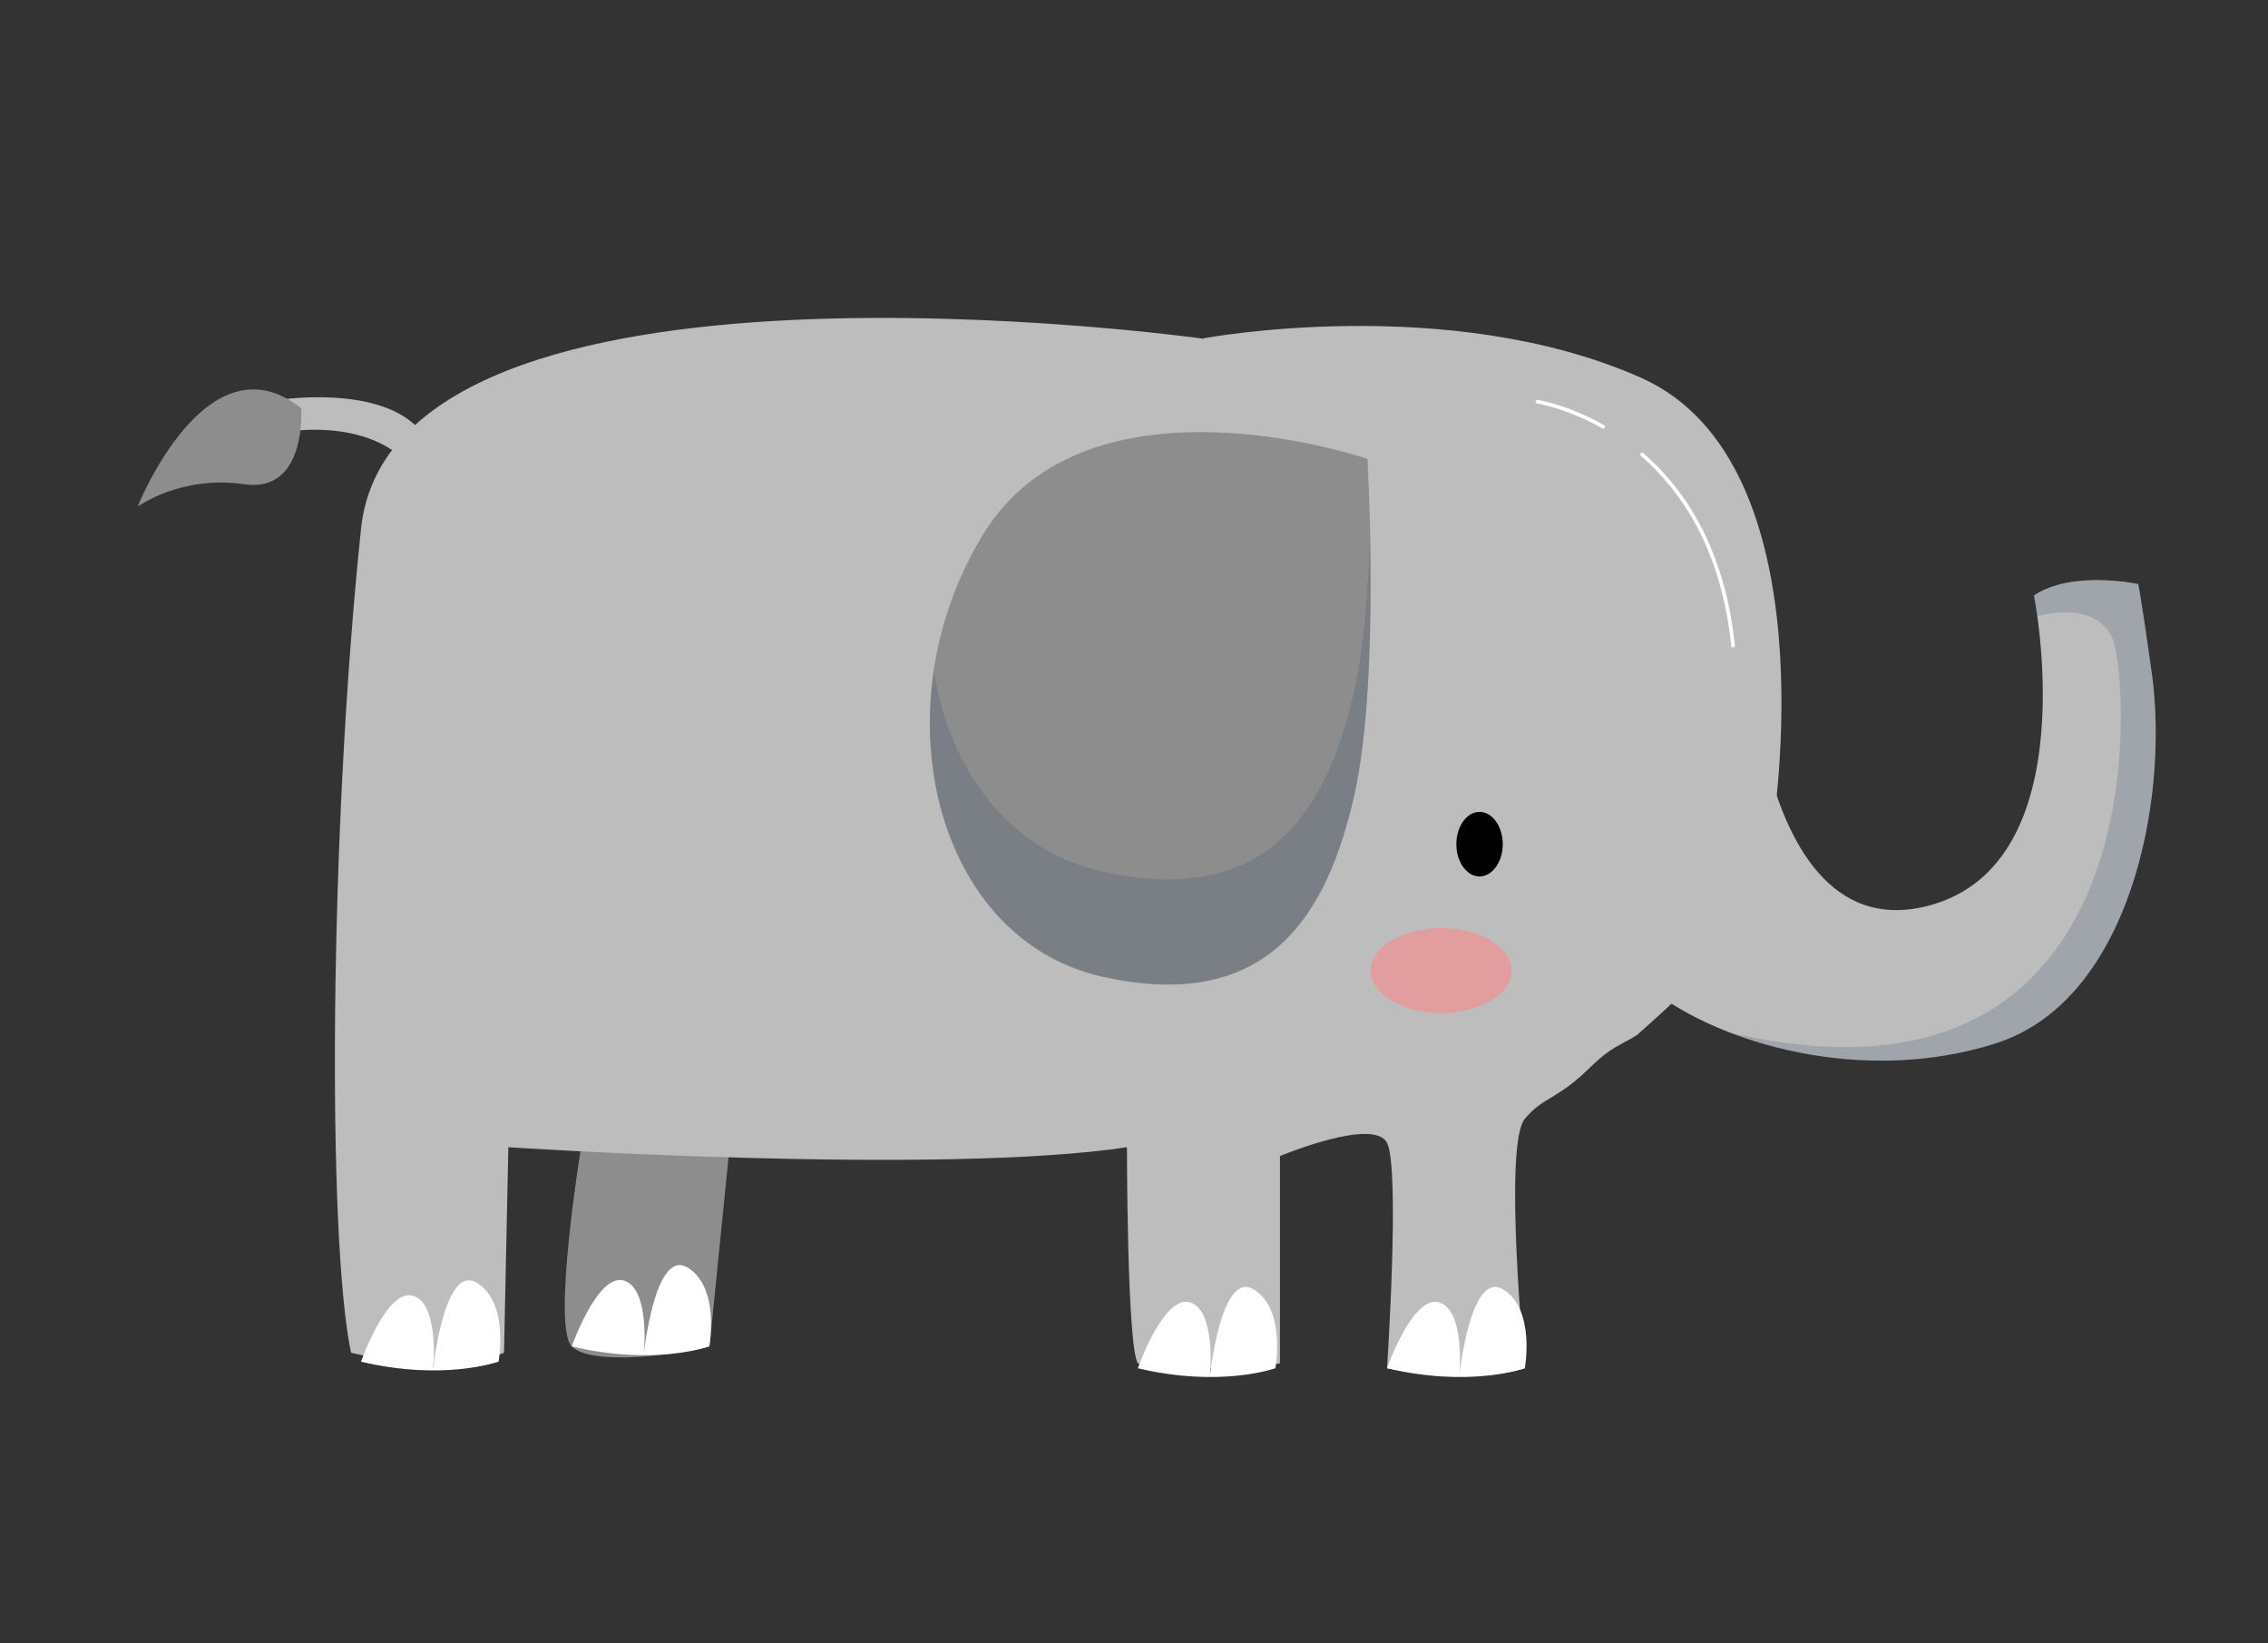 <svg id="eGqHr2MbdyE1" xmlns="http://www.w3.org/2000/svg" xmlns:xlink="http://www.w3.org/1999/xlink" viewBox="0 0 99.76 72.27" shape-rendering="geometricPrecision" text-rendering="geometricPrecision">
<rect x="0" y="0" width="99.76" height="72.27" fill="#333333" stroke="none"/>
<style><![CDATA[
#eGqHr2MbdyE4_tr {animation: eGqHr2MbdyE4_tr__tr 1000ms linear infinite normal forwards}@keyframes eGqHr2MbdyE4_tr__tr { 0% {transform: translate(18.937px,18.77px) rotate(25.75deg)} 50% {transform: translate(18.937px,18.77px) rotate(-8.064deg)} 100% {transform: translate(18.937px,18.77px) rotate(25.75deg)}} #eGqHr2MbdyE19_tr {animation: eGqHr2MbdyE19_tr__tr 1000ms linear infinite normal forwards}@keyframes eGqHr2MbdyE19_tr__tr { 0% {transform: translate(72.277px,35.421px) rotate(-8.639deg)} 50% {transform: translate(72.277px,35.421px) rotate(7.65deg)} 100% {transform: translate(72.277px,35.421px) rotate(-8.639deg)}}
]]></style>
<g style="isolation:isolate"><g><g id="eGqHr2MbdyE4_tr" transform="translate(18.937,18.77) rotate(25.75)"><g transform="translate(-18.937,-18.77)"><path d="M18.8,20.69c0,0-2.21-1.21-5.73,1.19-.17.11-.33.23-.51.36l-.06-1.69c0,0,4.02-2.75,6.44-1.26l-.15,1.4h.01Z" fill="#bdbdbe" stroke-width="0"/><path d="M13.46,20.51c0,0,1.87,3.26-.81,4.1s-3.79,2.92-3.79,2.92-.59-8.19,4.61-7.02v0h-.01Z" fill="#8d8d8e" stroke-width="0"/></g></g><path d="M25.53,50.65c0,0-1.25,7.7-.38,8.57.86.87,4.62.38,6.06,0l1-9.95c0,0-6.68,1.38-6.68,1.38Z" fill="#8d8d8e" stroke-width="0"/><path d="M70.82,46.21c.38-.26.81-.44,1.19-.69.06-.06.36-.32.37-.33.13-.12.27-.24.4-.36.27-.24.54-.49.8-.74.53-.49,1.05-.99,1.57-1.5.18-.17.34-.35.52-.53.02-.02.05-.06.08-.1.16-.21.3-.44.44-.66.3-.5.56-1.03.82-1.55.28-.57.57-1.12.89-1.66c0-.95.06-1.58.06-1.58s2.67-16.15-5.79-19.9-19.23-1.73-19.23-1.73v.02c0,0-35.66-5-37.06,8.36s-1.49,31.24-.44,36.24c0,0,4.23,1.06,6.73,0l.19-9.04c0,0,18.94,1.25,27.21,0c0,0,0,8.73.48,9.51c0,0,3.17.47,6.25,0v-9.12c0,0,4.13-1.73,4.71-.58s0,9.91,0,9.91s3.56.78,6.06,0c0,0-.96-9.81,0-10.97.63-.75,1.06-.8,1.94-1.45.72-.53,1.17-1.12,1.81-1.55Z" fill="#bdbdbe" stroke-width="0"/><path d="M60.14,20.18c0,0-12.31-4.23-16.92,3.36-4.61,7.6-2.11,17.79,5.29,19.42c7.4,1.64,9.9-2.88,11.06-7.98c1.15-5.09.58-14.8.58-14.8h-.01Z" fill="#8d8d8e" stroke-width="0"/><path style="mix-blend-mode:multiply;isolation:isolate" d="M59.57,34.98c-1.15,5.1-3.66,9.63-11.06,7.99-5.56-1.23-8.35-7.3-7.43-13.47.67,4.33,3.28,7.93,7.43,8.84c7.4,1.64,9.91-2.89,11.06-7.97.42-1.89.62-4.43.69-6.85.07,3.29.03,8.28-.69,11.46Z" opacity="0.2" fill="#2d4661" stroke-width="0"/><path d="M66.1,37.13c0,.78-.46,1.42-1.02,1.42s-1.02-.63-1.02-1.42.46-1.42,1.02-1.42s1.02.64,1.02,1.42Z" stroke-width="0"/><path d="M61.01,60.18c0,0,1.15-3.28,2.31-2.89c1.15.38.87,3.23.87,3.23s.48-4.67,1.92-3.81c1.44.87.96,3.47.96,3.47s-2.4.87-6.06,0Z" fill="#fff" stroke-width="0"/><path d="M50.05,60.18c0,0,1.15-3.28,2.31-2.89c1.15.38.86,3.23.86,3.23s.48-4.67,1.92-3.81c1.44.87.96,3.47.96,3.47s-2.4.87-6.06,0h.01Z" fill="#fff" stroke-width="0"/><path d="M25.15,59.22c0,0,1.15-3.27,2.31-2.89c1.15.38.86,3.23.86,3.23s.48-4.67,1.92-3.81.96,3.47.96,3.47-2.41.87-6.06,0h.01Z" fill="#fff" stroke-width="0"/><path d="M15.88,59.89c0,0,1.15-3.28,2.31-2.89c1.15.38.86,3.23.86,3.23s.48-4.67,1.92-3.81c1.44.87.96,3.47.96,3.47s-2.4.87-6.06,0v0h.01Z" fill="#fff" stroke-width="0"/><path d="M66.49,42.69c0,1.04-1.39,1.87-3.1,1.87s-3.1-.84-3.1-1.87s1.39-1.87,3.1-1.87s3.1.84,3.1,1.87Z" fill="#e29e9e" stroke-width="0"/><path d="M72.23,19.99c1.81,1.57,3.56,4.16,4,8.41" fill="none" stroke="#fff" stroke-width="0.16" stroke-linecap="round" stroke-miterlimit="10"/><path d="M67.63,17.67c0,0,1.3.2,2.89,1.1" fill="none" stroke="#fff" stroke-width="0.16" stroke-linecap="round" stroke-miterlimit="10"/><g id="eGqHr2MbdyE19_tr" transform="translate(72.277,35.421) rotate(-8.639)"><g transform="translate(-72.23,-38.55)"><path d="M95.22,32.2c0,0-2.79-1.06-4.61-.19c0,0,.58,12.02-6.63,12.79-4.49.48-5.76-3.92-6.09-7.32-1.79,3.13-4.7,5.55-7.16,8.51.2.18.42.39.65.63c2.6,2.79,8.56,5.58,14.61,4.61c6.06-.96,9.13-9.32,9.23-15c.04-3.27,0-4.04,0-4.04v.01Z" fill="#bdbdbe" stroke-width="0"/><path style="mix-blend-mode:multiply;isolation:isolate" d="M95.22,36.25c-.1,5.66-3.17,14.03-9.24,15-4.29.67-8.52-.53-11.55-2.27c18.29,7.33,19.8-12.89,19.3-14.62-.5-1.72-2.87-1.46-3.11-1.43c0-.57-.01-.91-.01-.91c1.82-.87,4.61.18,4.61.18s.04.77,0,4.05Z" opacity="0.2" fill="#2d4661" stroke-width="0"/></g></g></g></g></svg>
